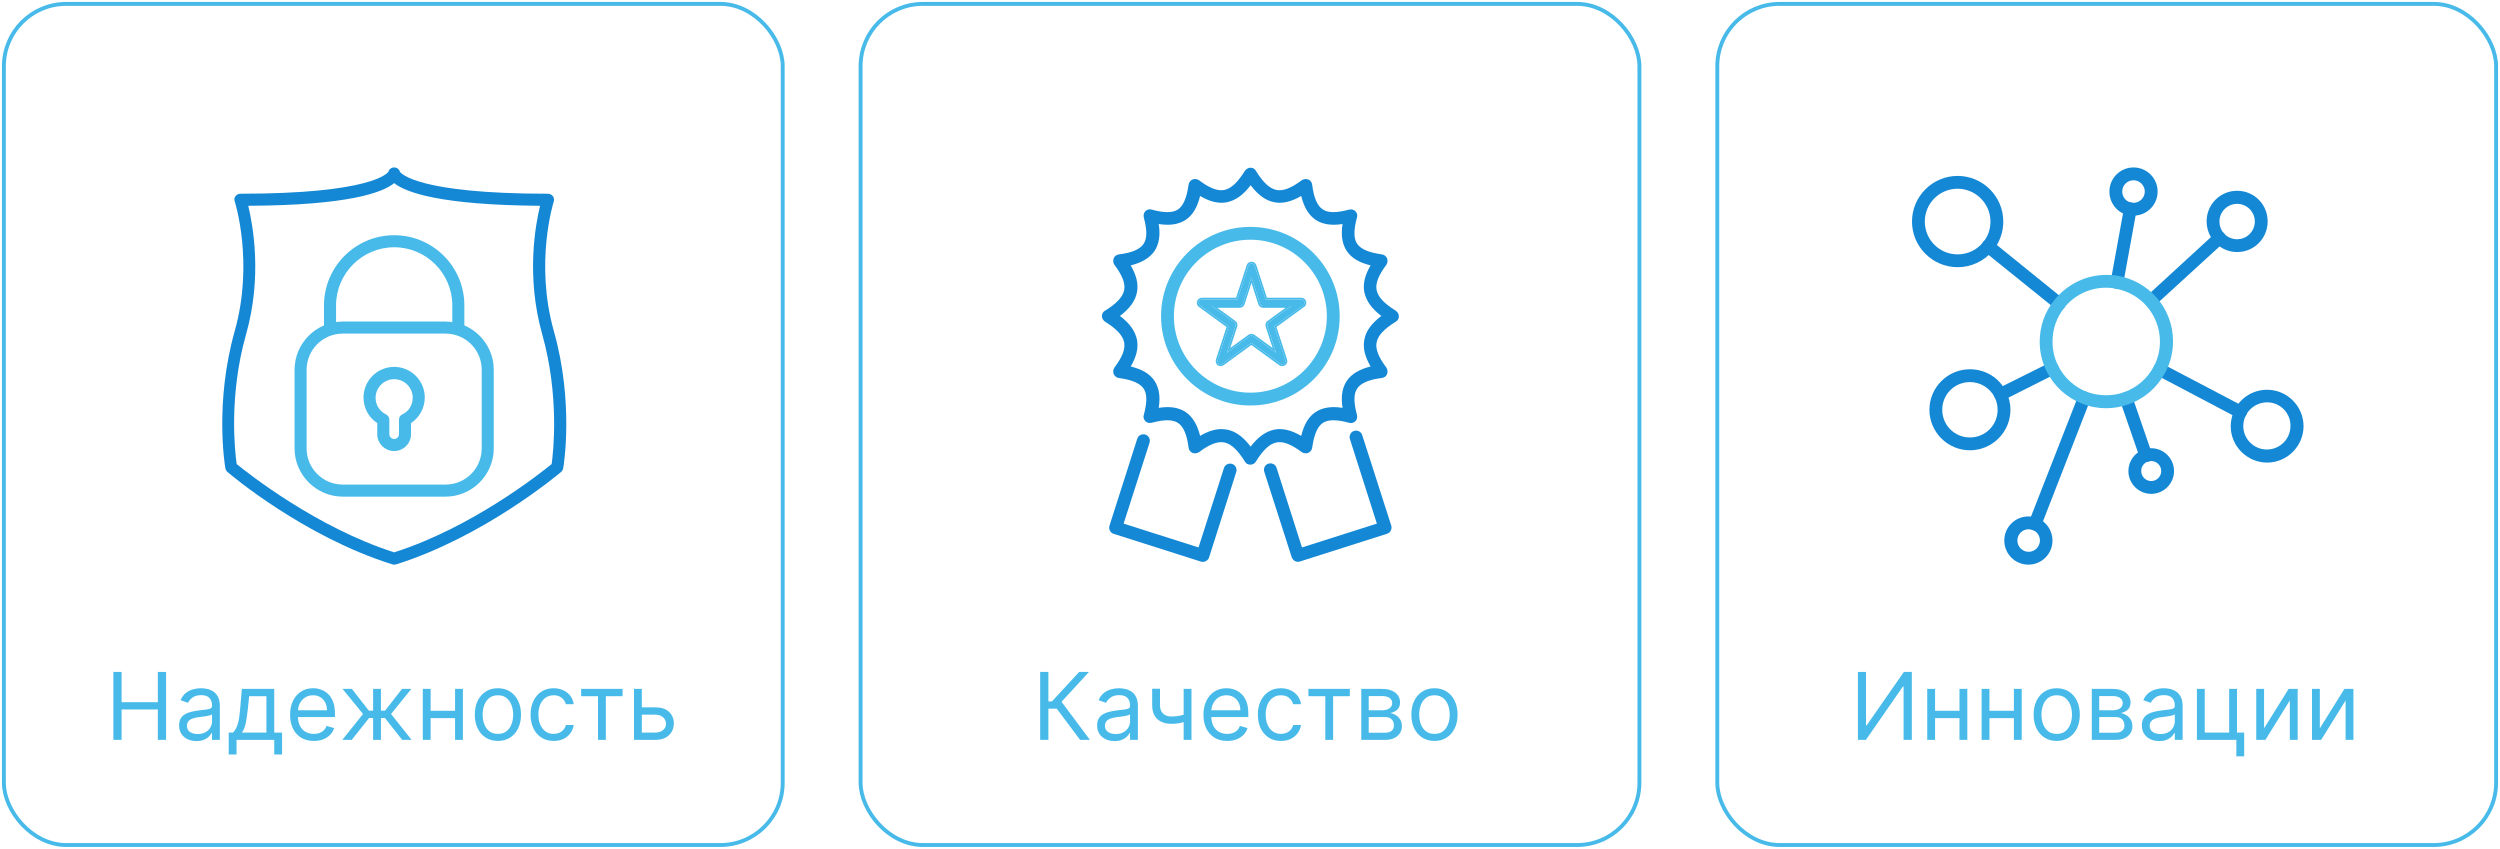<svg width="642" height="218" viewBox="0 0 642 218" fill="none" xmlns="http://www.w3.org/2000/svg">
<rect x="1" y="1" width="200" height="216" rx="16" stroke="#47BAE9"/>
<rect x="221" y="1" width="200" height="216" rx="16" stroke="#47BAE9"/>
<rect x="441" y="1" width="200" height="216" rx="16" stroke="#47BAE9"/>
<path d="M29.114 190V172.545H31.227V180.318H40.534V172.545H42.648V190H40.534V182.193H31.227V190H29.114ZM50.459 190.307C49.629 190.307 48.876 190.151 48.2 189.838C47.524 189.52 46.987 189.062 46.59 188.466C46.192 187.864 45.993 187.136 45.993 186.284C45.993 185.534 46.141 184.926 46.436 184.46C46.731 183.989 47.126 183.619 47.621 183.352C48.115 183.085 48.66 182.886 49.257 182.756C49.859 182.619 50.465 182.511 51.072 182.432C51.868 182.33 52.513 182.253 53.007 182.202C53.507 182.145 53.871 182.051 54.098 181.92C54.331 181.79 54.447 181.562 54.447 181.239V181.17C54.447 180.33 54.217 179.676 53.757 179.21C53.303 178.744 52.612 178.511 51.686 178.511C50.726 178.511 49.973 178.722 49.428 179.142C48.882 179.562 48.499 180.011 48.277 180.489L46.368 179.807C46.709 179.011 47.163 178.392 47.731 177.949C48.305 177.5 48.93 177.187 49.606 177.011C50.288 176.83 50.959 176.739 51.618 176.739C52.038 176.739 52.521 176.79 53.067 176.892C53.618 176.989 54.149 177.19 54.66 177.497C55.178 177.804 55.606 178.267 55.947 178.886C56.288 179.506 56.459 180.335 56.459 181.375V190H54.447V188.227H54.345C54.209 188.511 53.981 188.815 53.663 189.139C53.345 189.463 52.922 189.739 52.394 189.966C51.865 190.193 51.22 190.307 50.459 190.307ZM50.766 188.5C51.561 188.5 52.231 188.344 52.777 188.031C53.328 187.719 53.743 187.315 54.021 186.821C54.305 186.327 54.447 185.807 54.447 185.261V183.42C54.362 183.523 54.175 183.616 53.885 183.702C53.601 183.781 53.271 183.852 52.896 183.915C52.527 183.972 52.166 184.023 51.814 184.068C51.467 184.108 51.186 184.142 50.97 184.17C50.447 184.239 49.959 184.349 49.504 184.503C49.055 184.651 48.692 184.875 48.413 185.176C48.141 185.472 48.004 185.875 48.004 186.386C48.004 187.085 48.263 187.614 48.78 187.972C49.303 188.324 49.965 188.5 50.766 188.5ZM58.732 193.75V188.125H59.823C60.09 187.847 60.32 187.545 60.514 187.222C60.707 186.898 60.874 186.514 61.016 186.071C61.164 185.622 61.289 185.077 61.391 184.435C61.494 183.787 61.584 183.006 61.664 182.091L62.107 176.909H70.425V188.125H72.437V193.75H70.425V190H60.744V193.75H58.732ZM62.107 188.125H68.414V178.784H63.982L63.641 182.091C63.499 183.46 63.323 184.656 63.113 185.679C62.903 186.702 62.568 187.517 62.107 188.125ZM80.595 190.273C79.334 190.273 78.246 189.994 77.331 189.438C76.422 188.875 75.72 188.091 75.226 187.085C74.737 186.074 74.493 184.898 74.493 183.557C74.493 182.216 74.737 181.034 75.226 180.011C75.72 178.983 76.408 178.182 77.288 177.608C78.175 177.028 79.209 176.739 80.391 176.739C81.072 176.739 81.746 176.852 82.41 177.08C83.075 177.307 83.68 177.676 84.226 178.188C84.771 178.693 85.206 179.364 85.53 180.199C85.854 181.034 86.016 182.062 86.016 183.284V184.136H75.925V182.398H83.97C83.97 181.659 83.822 181 83.527 180.42C83.237 179.841 82.822 179.384 82.283 179.048C81.749 178.713 81.118 178.545 80.391 178.545C79.59 178.545 78.896 178.744 78.311 179.142C77.731 179.534 77.285 180.045 76.973 180.676C76.66 181.307 76.504 181.983 76.504 182.705V183.864C76.504 184.852 76.675 185.69 77.016 186.378C77.362 187.06 77.842 187.58 78.456 187.938C79.07 188.29 79.783 188.466 80.595 188.466C81.124 188.466 81.601 188.392 82.027 188.244C82.459 188.091 82.831 187.864 83.144 187.562C83.456 187.256 83.697 186.875 83.868 186.42L85.811 186.966C85.606 187.625 85.263 188.205 84.78 188.705C84.297 189.199 83.7 189.585 82.99 189.864C82.28 190.136 81.481 190.273 80.595 190.273ZM87.906 190L93.224 183.352L87.974 176.909H90.36L94.724 182.5H95.815V176.909H97.826V182.5H98.883L103.246 176.909H105.633L100.417 183.352L105.701 190H103.281L98.849 184.375H97.826V190H95.815V184.375H94.792L90.326 190H87.906ZM117.337 182.534V184.409H110.109V182.534H117.337ZM110.587 176.909V190H108.575V176.909H110.587ZM118.871 176.909V190H116.859V176.909H118.871ZM127.862 190.273C126.68 190.273 125.643 189.991 124.751 189.429C123.865 188.866 123.172 188.08 122.672 187.068C122.178 186.057 121.93 184.875 121.93 183.523C121.93 182.159 122.178 180.969 122.672 179.952C123.172 178.935 123.865 178.145 124.751 177.582C125.643 177.02 126.68 176.739 127.862 176.739C129.044 176.739 130.078 177.02 130.964 177.582C131.857 178.145 132.55 178.935 133.044 179.952C133.544 180.969 133.794 182.159 133.794 183.523C133.794 184.875 133.544 186.057 133.044 187.068C132.55 188.08 131.857 188.866 130.964 189.429C130.078 189.991 129.044 190.273 127.862 190.273ZM127.862 188.466C128.76 188.466 129.499 188.236 130.078 187.776C130.658 187.315 131.087 186.71 131.365 185.96C131.643 185.21 131.783 184.398 131.783 183.523C131.783 182.648 131.643 181.832 131.365 181.077C131.087 180.321 130.658 179.71 130.078 179.244C129.499 178.778 128.76 178.545 127.862 178.545C126.964 178.545 126.226 178.778 125.646 179.244C125.067 179.71 124.638 180.321 124.359 181.077C124.081 181.832 123.942 182.648 123.942 183.523C123.942 184.398 124.081 185.21 124.359 185.96C124.638 186.71 125.067 187.315 125.646 187.776C126.226 188.236 126.964 188.466 127.862 188.466ZM142.183 190.273C140.955 190.273 139.898 189.983 139.012 189.403C138.126 188.824 137.444 188.026 136.967 187.009C136.489 185.991 136.251 184.83 136.251 183.523C136.251 182.193 136.495 181.02 136.984 180.003C137.478 178.98 138.165 178.182 139.046 177.608C139.933 177.028 140.967 176.739 142.148 176.739C143.069 176.739 143.898 176.909 144.637 177.25C145.376 177.591 145.981 178.068 146.452 178.682C146.924 179.295 147.217 180.011 147.33 180.83H145.319C145.165 180.233 144.825 179.705 144.296 179.244C143.773 178.778 143.069 178.545 142.183 178.545C141.398 178.545 140.711 178.75 140.12 179.159C139.535 179.562 139.077 180.134 138.748 180.872C138.424 181.605 138.262 182.466 138.262 183.455C138.262 184.466 138.421 185.347 138.739 186.097C139.063 186.847 139.518 187.429 140.103 187.844C140.694 188.259 141.387 188.466 142.183 188.466C142.705 188.466 143.18 188.375 143.606 188.193C144.032 188.011 144.393 187.75 144.688 187.409C144.984 187.068 145.194 186.659 145.319 186.182H147.33C147.217 186.955 146.935 187.651 146.487 188.27C146.043 188.884 145.455 189.372 144.722 189.736C143.995 190.094 143.148 190.273 142.183 190.273ZM149.239 178.784V176.909H159.876V178.784H155.58V190H153.569V178.784H149.239ZM164.548 181.648H168.298C169.832 181.648 171.006 182.037 171.818 182.815C172.631 183.594 173.037 184.58 173.037 185.773C173.037 186.557 172.855 187.27 172.491 187.912C172.128 188.548 171.594 189.057 170.889 189.438C170.185 189.812 169.321 190 168.298 190H162.81V176.909H164.821V188.125H168.298C169.094 188.125 169.747 187.915 170.259 187.494C170.77 187.074 171.026 186.534 171.026 185.875C171.026 185.182 170.77 184.616 170.259 184.179C169.747 183.741 169.094 183.523 168.298 183.523H164.548V181.648Z" fill="#47BAE9"/>
<path d="M277.375 190L271.375 181.989H269.227V190H267.114V172.545H269.227V180.114H270.148L277.136 172.545H279.659L272.602 180.216L279.898 190H277.375ZM286.209 190.307C285.379 190.307 284.626 190.151 283.95 189.838C283.274 189.52 282.737 189.062 282.339 188.466C281.942 187.864 281.743 187.136 281.743 186.284C281.743 185.534 281.891 184.926 282.186 184.46C282.482 183.989 282.876 183.619 283.371 183.352C283.865 183.085 284.411 182.886 285.007 182.756C285.609 182.619 286.214 182.511 286.822 182.432C287.618 182.33 288.263 182.253 288.757 182.202C289.257 182.145 289.621 182.051 289.848 181.92C290.081 181.79 290.197 181.562 290.197 181.239V181.17C290.197 180.33 289.967 179.676 289.507 179.21C289.053 178.744 288.362 178.511 287.436 178.511C286.476 178.511 285.723 178.722 285.178 179.142C284.632 179.562 284.249 180.011 284.027 180.489L282.118 179.807C282.459 179.011 282.913 178.392 283.482 177.949C284.055 177.5 284.68 177.187 285.357 177.011C286.038 176.83 286.709 176.739 287.368 176.739C287.788 176.739 288.271 176.79 288.817 176.892C289.368 176.989 289.899 177.19 290.411 177.497C290.928 177.804 291.357 178.267 291.697 178.886C292.038 179.506 292.209 180.335 292.209 181.375V190H290.197V188.227H290.095C289.959 188.511 289.732 188.815 289.413 189.139C289.095 189.463 288.672 189.739 288.143 189.966C287.615 190.193 286.97 190.307 286.209 190.307ZM286.516 188.5C287.311 188.5 287.982 188.344 288.527 188.031C289.078 187.719 289.493 187.315 289.771 186.821C290.055 186.327 290.197 185.807 290.197 185.261V183.42C290.112 183.523 289.925 183.616 289.635 183.702C289.351 183.781 289.021 183.852 288.646 183.915C288.277 183.972 287.916 184.023 287.564 184.068C287.217 184.108 286.936 184.142 286.72 184.17C286.197 184.239 285.709 184.349 285.254 184.503C284.805 184.651 284.442 184.875 284.163 185.176C283.891 185.472 283.754 185.875 283.754 186.386C283.754 187.085 284.013 187.614 284.53 187.972C285.053 188.324 285.714 188.5 286.516 188.5ZM305.971 176.909V190H303.96V176.909H305.971ZM305.187 183.148V185.023C304.732 185.193 304.281 185.344 303.832 185.474C303.383 185.599 302.911 185.699 302.417 185.773C301.923 185.841 301.38 185.875 300.789 185.875C299.306 185.875 298.116 185.474 297.218 184.673C296.326 183.872 295.88 182.67 295.88 181.068V176.875H297.891V181.068C297.891 181.739 298.019 182.29 298.275 182.722C298.531 183.153 298.877 183.474 299.315 183.685C299.752 183.895 300.244 184 300.789 184C301.641 184 302.411 183.923 303.099 183.77C303.792 183.611 304.488 183.403 305.187 183.148ZM315.15 190.273C313.888 190.273 312.8 189.994 311.886 189.438C310.977 188.875 310.275 188.091 309.781 187.085C309.292 186.074 309.048 184.898 309.048 183.557C309.048 182.216 309.292 181.034 309.781 180.011C310.275 178.983 310.962 178.182 311.843 177.608C312.729 177.028 313.763 176.739 314.945 176.739C315.627 176.739 316.3 176.852 316.965 177.08C317.63 177.307 318.235 177.676 318.781 178.188C319.326 178.693 319.761 179.364 320.085 180.199C320.408 181.034 320.57 182.062 320.57 183.284V184.136H310.479V182.398H318.525C318.525 181.659 318.377 181 318.082 180.42C317.792 179.841 317.377 179.384 316.837 179.048C316.303 178.713 315.673 178.545 314.945 178.545C314.144 178.545 313.451 178.744 312.866 179.142C312.286 179.534 311.84 180.045 311.528 180.676C311.215 181.307 311.059 181.983 311.059 182.705V183.864C311.059 184.852 311.229 185.69 311.57 186.378C311.917 187.06 312.397 187.58 313.011 187.938C313.624 188.29 314.337 188.466 315.15 188.466C315.678 188.466 316.156 188.392 316.582 188.244C317.013 188.091 317.386 187.864 317.698 187.562C318.011 187.256 318.252 186.875 318.423 186.42L320.366 186.966C320.161 187.625 319.817 188.205 319.335 188.705C318.852 189.199 318.255 189.585 317.545 189.864C316.835 190.136 316.036 190.273 315.15 190.273ZM328.948 190.273C327.721 190.273 326.664 189.983 325.778 189.403C324.891 188.824 324.21 188.026 323.732 187.009C323.255 185.991 323.016 184.83 323.016 183.523C323.016 182.193 323.261 181.02 323.749 180.003C324.244 178.98 324.931 178.182 325.812 177.608C326.698 177.028 327.732 176.739 328.914 176.739C329.835 176.739 330.664 176.909 331.403 177.25C332.141 177.591 332.746 178.068 333.218 178.682C333.69 179.295 333.982 180.011 334.096 180.83H332.085C331.931 180.233 331.59 179.705 331.062 179.244C330.539 178.778 329.835 178.545 328.948 178.545C328.164 178.545 327.477 178.75 326.886 179.159C326.3 179.562 325.843 180.134 325.513 180.872C325.19 181.605 325.028 182.466 325.028 183.455C325.028 184.466 325.187 185.347 325.505 186.097C325.829 186.847 326.283 187.429 326.869 187.844C327.46 188.259 328.153 188.466 328.948 188.466C329.471 188.466 329.945 188.375 330.371 188.193C330.798 188.011 331.158 187.75 331.454 187.409C331.749 187.068 331.96 186.659 332.085 186.182H334.096C333.982 186.955 333.701 187.651 333.252 188.27C332.809 188.884 332.221 189.372 331.488 189.736C330.761 190.094 329.914 190.273 328.948 190.273ZM336.005 178.784V176.909H346.641V178.784H342.346V190H340.335V178.784H336.005ZM349.575 190V176.909H354.928C356.337 176.909 357.456 177.227 358.286 177.864C359.115 178.5 359.53 179.341 359.53 180.386C359.53 181.182 359.294 181.798 358.822 182.236C358.351 182.668 357.746 182.96 357.007 183.114C357.49 183.182 357.959 183.352 358.413 183.625C358.874 183.898 359.254 184.273 359.555 184.75C359.857 185.222 360.007 185.801 360.007 186.489C360.007 187.159 359.837 187.759 359.496 188.287C359.155 188.815 358.666 189.233 358.03 189.54C357.393 189.847 356.632 190 355.746 190H349.575ZM351.484 188.159H355.746C356.439 188.159 356.982 187.994 357.374 187.665C357.766 187.335 357.962 186.886 357.962 186.318C357.962 185.642 357.766 185.111 357.374 184.724C356.982 184.332 356.439 184.136 355.746 184.136H351.484V188.159ZM351.484 182.398H354.928C355.467 182.398 355.93 182.324 356.317 182.176C356.703 182.023 356.999 181.807 357.203 181.528C357.413 181.244 357.518 180.909 357.518 180.523C357.518 179.972 357.288 179.54 356.828 179.227C356.368 178.909 355.734 178.75 354.928 178.75H351.484V182.398ZM368.37 190.273C367.188 190.273 366.151 189.991 365.259 189.429C364.373 188.866 363.68 188.08 363.18 187.068C362.685 186.057 362.438 184.875 362.438 183.523C362.438 182.159 362.685 180.969 363.18 179.952C363.68 178.935 364.373 178.145 365.259 177.582C366.151 177.02 367.188 176.739 368.37 176.739C369.552 176.739 370.586 177.02 371.472 177.582C372.364 178.145 373.058 178.935 373.552 179.952C374.052 180.969 374.302 182.159 374.302 183.523C374.302 184.875 374.052 186.057 373.552 187.068C373.058 188.08 372.364 188.866 371.472 189.429C370.586 189.991 369.552 190.273 368.37 190.273ZM368.37 188.466C369.268 188.466 370.006 188.236 370.586 187.776C371.165 187.315 371.594 186.71 371.873 185.96C372.151 185.21 372.29 184.398 372.29 183.523C372.29 182.648 372.151 181.832 371.873 181.077C371.594 180.321 371.165 179.71 370.586 179.244C370.006 178.778 369.268 178.545 368.37 178.545C367.472 178.545 366.734 178.778 366.154 179.244C365.575 179.71 365.146 180.321 364.867 181.077C364.589 181.832 364.45 182.648 364.45 183.523C364.45 184.398 364.589 185.21 364.867 185.96C365.146 186.71 365.575 187.315 366.154 187.776C366.734 188.236 367.472 188.466 368.37 188.466Z" fill="#47BAE9"/>
<path d="M477.114 172.545H479.193V186.284H479.364L488.909 172.545H490.955V190H488.841V176.295H488.67L479.159 190H477.114V172.545ZM503.673 182.534V184.409H496.445V182.534H503.673ZM496.923 176.909V190H494.911V176.909H496.923ZM505.207 176.909V190H503.195V176.909H505.207ZM517.641 182.534V184.409H510.414V182.534H517.641ZM510.891 176.909V190H508.88V176.909H510.891ZM519.175 176.909V190H517.164V176.909H519.175ZM528.167 190.273C526.985 190.273 525.948 189.991 525.056 189.429C524.17 188.866 523.477 188.08 522.977 187.068C522.482 186.057 522.235 184.875 522.235 183.523C522.235 182.159 522.482 180.969 522.977 179.952C523.477 178.935 524.17 178.145 525.056 177.582C525.948 177.02 526.985 176.739 528.167 176.739C529.349 176.739 530.383 177.02 531.269 177.582C532.161 178.145 532.854 178.935 533.349 179.952C533.849 180.969 534.099 182.159 534.099 183.523C534.099 184.875 533.849 186.057 533.349 187.068C532.854 188.08 532.161 188.866 531.269 189.429C530.383 189.991 529.349 190.273 528.167 190.273ZM528.167 188.466C529.065 188.466 529.803 188.236 530.383 187.776C530.962 187.315 531.391 186.71 531.67 185.96C531.948 185.21 532.087 184.398 532.087 183.523C532.087 182.648 531.948 181.832 531.67 181.077C531.391 180.321 530.962 179.71 530.383 179.244C529.803 178.778 529.065 178.545 528.167 178.545C527.269 178.545 526.531 178.778 525.951 179.244C525.371 179.71 524.942 180.321 524.664 181.077C524.386 181.832 524.246 182.648 524.246 183.523C524.246 184.398 524.386 185.21 524.664 185.96C524.942 186.71 525.371 187.315 525.951 187.776C526.531 188.236 527.269 188.466 528.167 188.466ZM537.169 190V176.909H542.521C543.93 176.909 545.05 177.227 545.879 177.864C546.709 178.5 547.124 179.341 547.124 180.386C547.124 181.182 546.888 181.798 546.416 182.236C545.945 182.668 545.339 182.96 544.601 183.114C545.084 183.182 545.553 183.352 546.007 183.625C546.467 183.898 546.848 184.273 547.149 184.75C547.45 185.222 547.601 185.801 547.601 186.489C547.601 187.159 547.43 187.759 547.089 188.287C546.749 188.815 546.26 189.233 545.624 189.54C544.987 189.847 544.226 190 543.339 190H537.169ZM539.078 188.159H543.339C544.033 188.159 544.575 187.994 544.967 187.665C545.359 187.335 545.555 186.886 545.555 186.318C545.555 185.642 545.359 185.111 544.967 184.724C544.575 184.332 544.033 184.136 543.339 184.136H539.078V188.159ZM539.078 182.398H542.521C543.061 182.398 543.524 182.324 543.911 182.176C544.297 182.023 544.592 181.807 544.797 181.528C545.007 181.244 545.112 180.909 545.112 180.523C545.112 179.972 544.882 179.54 544.422 179.227C543.962 178.909 543.328 178.75 542.521 178.75H539.078V182.398ZM554.498 190.307C553.668 190.307 552.915 190.151 552.239 189.838C551.563 189.52 551.026 189.062 550.629 188.466C550.231 187.864 550.032 187.136 550.032 186.284C550.032 185.534 550.18 184.926 550.475 184.46C550.771 183.989 551.165 183.619 551.66 183.352C552.154 183.085 552.7 182.886 553.296 182.756C553.898 182.619 554.504 182.511 555.112 182.432C555.907 182.33 556.552 182.253 557.046 182.202C557.546 182.145 557.91 182.051 558.137 181.92C558.37 181.79 558.487 181.562 558.487 181.239V181.17C558.487 180.33 558.256 179.676 557.796 179.21C557.342 178.744 556.651 178.511 555.725 178.511C554.765 178.511 554.012 178.722 553.467 179.142C552.921 179.562 552.538 180.011 552.316 180.489L550.407 179.807C550.748 179.011 551.202 178.392 551.771 177.949C552.344 177.5 552.969 177.187 553.646 177.011C554.327 176.83 554.998 176.739 555.657 176.739C556.077 176.739 556.56 176.79 557.106 176.892C557.657 176.989 558.188 177.19 558.7 177.497C559.217 177.804 559.646 178.267 559.987 178.886C560.327 179.506 560.498 180.335 560.498 181.375V190H558.487V188.227H558.384C558.248 188.511 558.021 188.815 557.702 189.139C557.384 189.463 556.961 189.739 556.433 189.966C555.904 190.193 555.259 190.307 554.498 190.307ZM554.805 188.5C555.6 188.5 556.271 188.344 556.816 188.031C557.367 187.719 557.782 187.315 558.06 186.821C558.344 186.327 558.487 185.807 558.487 185.261V183.42C558.401 183.523 558.214 183.616 557.924 183.702C557.64 183.781 557.31 183.852 556.935 183.915C556.566 183.972 556.205 184.023 555.853 184.068C555.506 184.108 555.225 184.142 555.009 184.17C554.487 184.239 553.998 184.349 553.543 184.503C553.094 184.651 552.731 184.875 552.452 185.176C552.18 185.472 552.043 185.875 552.043 186.386C552.043 187.085 552.302 187.614 552.819 187.972C553.342 188.324 554.004 188.5 554.805 188.5ZM574.464 176.909V188.125H576.305V194.227H574.294V190H564.169V176.909H566.18V188.125H572.453V176.909H574.464ZM581.415 187.034L587.722 176.909H590.04V190H588.028V179.875L581.756 190H579.403V176.909H581.415V187.034ZM595.735 187.034L602.042 176.909H604.36V190H602.349V179.875L596.076 190H593.724V176.909H595.735V187.034Z" fill="#47BAE9"/>
<g clip-path="url(#clip0_97_210)">
<path d="M114.411 127.536H88.029C81.216 127.536 75.643 121.962 75.643 115.15V94.96C75.643 88.148 81.216 82.574 88.029 82.574H114.411C121.224 82.574 126.797 88.148 126.797 94.96V115.15C126.797 121.962 121.224 127.536 114.411 127.536ZM88.029 85.671C82.888 85.671 78.739 89.82 78.739 94.96V115.15C78.739 120.29 82.888 124.439 88.029 124.439H114.411C119.552 124.439 123.701 120.29 123.701 115.15V94.96C123.701 89.82 119.552 85.671 114.411 85.671H88.029Z" fill="#47BAE9"/>
<path d="M117.699 85.671C116.832 85.671 116.15 84.989 116.15 84.122V78.425C116.15 70.188 109.462 63.499 101.225 63.499C92.988 63.499 86.3 70.25 86.3 78.425V84.122C86.3 84.989 85.618 85.671 84.751 85.671C83.884 85.671 83.203 84.989 83.203 84.122V78.425C83.203 68.516 91.254 60.403 101.225 60.403C111.134 60.403 119.247 68.454 119.247 78.425V84.122C119.247 84.989 118.504 85.671 117.699 85.671Z" fill="#47BAE9"/>
<path d="M101.217 115.831C98.863 115.831 96.882 113.911 96.882 111.495V108.647C94.652 107.222 93.352 104.745 93.352 102.082C93.352 97.747 96.882 94.217 101.217 94.217C105.552 94.217 109.082 97.747 109.082 102.082C109.082 104.745 107.72 107.222 105.552 108.647V111.495C105.552 113.911 103.57 115.831 101.217 115.831ZM101.217 97.375C98.616 97.375 96.448 99.543 96.448 102.144C96.448 104.002 97.501 105.612 99.111 106.417C99.668 106.665 99.978 107.222 99.978 107.78V111.495C99.978 112.177 100.536 112.734 101.217 112.734C101.898 112.734 102.455 112.177 102.455 111.495V107.78C102.455 107.16 102.765 106.665 103.322 106.417C104.995 105.612 105.985 104.002 105.985 102.144C105.985 99.481 103.818 97.375 101.217 97.375Z" fill="#47BAE9"/>
<path d="M101.22 145C101.035 145 100.911 145 100.787 144.938C78.12 137.878 59.107 121.838 58.364 121.157C58.117 120.909 57.931 120.599 57.869 120.228C57.745 119.546 55.082 103.383 60.284 84.989C65.239 67.401 60.346 51.918 60.284 51.732C60.098 51.299 60.16 50.803 60.47 50.37C60.78 49.998 61.213 49.751 61.709 49.751C95.337 49.751 99.486 44.486 99.734 44.115C99.92 43.434 100.539 43 101.22 43C101.902 43 102.521 43.434 102.707 44.115C102.954 44.486 107.104 49.751 140.732 49.751C141.228 49.751 141.661 49.998 141.971 50.37C142.28 50.741 142.342 51.299 142.219 51.732C142.157 51.856 137.264 67.401 142.219 84.989C147.421 103.383 144.758 119.546 144.634 120.228C144.572 120.599 144.386 120.909 144.138 121.157C143.333 121.838 124.321 137.816 101.716 144.938C101.53 144.938 101.344 145 101.22 145ZM60.78 119.175C63.752 121.59 81.279 135.463 101.22 141.842C121.224 135.463 138.688 121.59 141.661 119.175C142.095 116.202 143.705 101.71 139.246 85.856C135.035 70.931 137.512 57.739 138.688 52.847C113.111 52.661 104.255 49.441 101.22 47.026C98.186 49.503 89.33 52.723 63.752 52.847C64.929 57.739 67.406 70.931 63.195 85.856C58.674 101.71 60.346 116.202 60.78 119.175Z" fill="#1488D5"/>
</g>
<g clip-path="url(#clip1_97_210)">
<path d="M321.099 119.331C320.494 119.331 319.956 119.062 319.687 118.524C317.804 115.498 316.122 113.951 314.374 113.615C312.693 113.279 310.608 114.086 307.918 116.103C307.447 116.439 306.842 116.507 306.236 116.305C305.698 116.103 305.295 115.565 305.227 114.96C304.824 111.597 303.882 109.512 302.537 108.638C301.192 107.697 298.973 107.697 295.745 108.571C295.14 108.705 294.534 108.571 294.131 108.167C293.727 107.764 293.525 107.091 293.727 106.553C294.602 103.325 294.602 101.106 293.66 99.761C292.718 98.416 290.701 97.541 287.338 97.071C286.733 97.003 286.262 96.6 285.993 96.062C285.791 95.524 285.859 94.851 286.195 94.38C288.213 91.69 289.02 89.606 288.683 87.924C288.347 86.176 286.8 84.494 283.774 82.611C283.303 82.275 282.967 81.737 282.967 81.199C282.967 80.594 283.236 80.056 283.774 79.787C286.8 77.904 288.347 76.222 288.683 74.474C289.02 72.792 288.213 70.707 286.195 68.017C285.859 67.547 285.791 66.941 285.993 66.336C286.195 65.798 286.733 65.394 287.338 65.327C290.701 64.924 292.786 63.982 293.66 62.637C294.602 61.292 294.602 59.073 293.727 55.845C293.593 55.239 293.727 54.634 294.131 54.231C294.534 53.827 295.207 53.625 295.745 53.827C298.973 54.701 301.192 54.701 302.537 53.76C303.882 52.818 304.757 50.801 305.227 47.438C305.295 46.833 305.698 46.362 306.236 46.093C306.774 45.891 307.447 45.959 307.918 46.295C310.608 48.312 312.693 49.119 314.374 48.783C316.122 48.447 317.804 46.9 319.687 43.874C320.023 43.403 320.561 43.067 321.099 43.067C321.704 43.067 322.242 43.336 322.511 43.874C324.394 46.9 326.076 48.447 327.824 48.783C329.506 49.119 331.591 48.312 334.281 46.295C334.751 45.959 335.357 45.891 335.962 46.093C336.5 46.295 336.904 46.833 336.971 47.438C337.374 50.801 338.316 52.886 339.661 53.76C341.006 54.701 343.225 54.701 346.453 53.827C347.059 53.693 347.664 53.827 348.067 54.231C348.471 54.634 348.673 55.307 348.471 55.845C347.597 59.073 347.597 61.292 348.538 62.637C349.48 63.982 351.497 64.856 354.86 65.327C355.465 65.394 355.936 65.798 356.205 66.336C356.407 66.874 356.34 67.547 356.003 68.017C353.986 70.707 353.179 72.792 353.515 74.474C353.851 76.222 355.398 77.904 358.424 79.787C358.895 80.123 359.231 80.661 359.231 81.199C359.231 81.804 358.962 82.342 358.424 82.611C355.398 84.494 353.851 86.176 353.515 87.924C353.179 89.606 353.986 91.69 356.003 94.38C356.34 94.851 356.407 95.457 356.205 96.062C356.003 96.6 355.465 97.003 354.86 97.071C351.497 97.474 349.413 98.416 348.538 99.761C347.597 101.106 347.597 103.325 348.471 106.553C348.605 107.158 348.471 107.764 348.067 108.167C347.664 108.571 346.991 108.773 346.453 108.571C343.225 107.697 341.006 107.697 339.661 108.638C338.316 109.58 337.442 111.597 336.971 114.96C336.904 115.565 336.5 116.036 335.962 116.305C335.424 116.507 334.751 116.439 334.281 116.103C331.591 114.086 329.506 113.279 327.824 113.615C326.076 113.951 324.394 115.498 322.511 118.524C322.242 118.995 321.704 119.331 321.099 119.331ZM313.634 110.185C314.105 110.185 314.576 110.252 315.046 110.319C317.266 110.723 319.216 112.135 321.166 114.691C323.117 112.135 325.067 110.79 327.286 110.319C329.371 109.916 331.591 110.454 334.146 111.933C334.886 108.974 336.029 107.024 337.845 105.813C339.594 104.67 341.813 104.267 344.772 104.737C344.301 101.778 344.705 99.559 345.848 97.81C347.059 96.062 349.009 94.851 351.968 94.112C350.489 91.556 349.951 89.337 350.354 87.252C350.758 85.032 352.17 83.082 354.725 81.132C352.17 79.181 350.825 77.231 350.354 75.012C349.951 72.927 350.489 70.64 351.968 68.152C349.009 67.412 347.059 66.269 345.848 64.453C344.705 62.705 344.301 60.485 344.772 57.526C341.88 57.997 339.594 57.593 337.845 56.45C336.096 55.239 334.886 53.289 334.146 50.33C331.591 51.809 329.371 52.347 327.286 51.944C325.067 51.541 323.117 50.128 321.166 47.573C319.216 50.128 317.266 51.473 315.046 51.944C312.962 52.347 310.675 51.809 308.187 50.33C307.447 53.289 306.304 55.239 304.488 56.45C302.739 57.593 300.52 57.997 297.561 57.526C298.031 60.485 297.628 62.705 296.485 64.453C295.274 66.202 293.324 67.412 290.365 68.152C291.844 70.707 292.382 72.927 291.979 75.012C291.575 77.231 290.163 79.181 287.607 81.132C290.163 83.082 291.508 85.032 291.979 87.252C292.382 89.337 291.844 91.623 290.365 94.112C293.324 94.851 295.274 95.995 296.485 97.81C297.628 99.559 298.031 101.778 297.561 104.737C300.52 104.267 302.739 104.67 304.488 105.813C306.236 107.024 307.447 108.974 308.187 111.933C310.137 110.79 311.953 110.185 313.634 110.185Z" fill="#1488D5"/>
<path d="M321.095 104.132C308.452 104.132 298.162 93.843 298.162 81.199C298.162 68.556 308.452 58.266 321.095 58.266C333.739 58.266 344.028 68.556 344.028 81.199C344.096 93.843 333.806 104.132 321.095 104.132ZM321.095 61.561C310.268 61.561 301.457 70.371 301.457 81.199C301.457 92.027 310.268 100.837 321.095 100.837C331.923 100.837 340.733 92.027 340.733 81.199C340.733 70.371 331.923 61.561 321.095 61.561Z" fill="#47BAE9"/>
<path d="M308.925 144.283C308.723 144.283 308.588 144.283 308.387 144.216L285.991 137.087C285.117 136.818 284.646 135.876 284.915 135.002L292.044 112.674C292.313 111.8 293.255 111.329 294.129 111.598C295.003 111.867 295.474 112.809 295.205 113.683L288.547 134.464L307.781 140.584L314.305 120.206C314.574 119.332 315.515 118.861 316.39 119.13C317.264 119.399 317.735 120.341 317.466 121.215L310.471 143.207C310.27 143.812 309.597 144.283 308.925 144.283Z" fill="#1488D5"/>
<path d="M333.339 144.283C332.599 144.283 331.994 143.812 331.725 143.139L324.663 121.148C324.394 120.274 324.865 119.332 325.739 119.063C326.614 118.794 327.555 119.265 327.824 120.139L334.348 140.584L353.582 134.464L346.655 112.741C346.386 111.867 346.857 110.925 347.731 110.656C348.605 110.387 349.547 110.858 349.816 111.732L357.281 135.002C357.416 135.405 357.348 135.876 357.147 136.28C356.945 136.683 356.608 136.952 356.138 137.087L333.743 144.215C333.675 144.215 333.541 144.283 333.339 144.283Z" fill="#1488D5"/>
<path d="M329.256 93.585C329.088 93.585 328.92 93.518 328.752 93.417L321.354 88.037L313.956 93.417C313.653 93.619 313.25 93.619 312.981 93.417C312.678 93.215 312.577 92.812 312.678 92.475L315.503 83.8L308.105 78.42C307.836 78.218 307.701 77.848 307.836 77.478C307.937 77.142 308.273 76.906 308.643 76.906H317.756L320.58 68.231C320.681 67.895 321.018 67.659 321.387 67.659C321.757 67.659 322.06 67.895 322.194 68.231L325.019 76.906H334.165C334.535 76.906 334.838 77.142 334.972 77.478C335.073 77.814 334.972 78.218 334.67 78.42L327.272 83.8L330.097 92.475C330.198 92.812 330.097 93.215 329.794 93.417C329.626 93.518 329.424 93.585 329.256 93.585ZM321.387 86.187C321.556 86.187 321.724 86.255 321.892 86.355L327.676 90.559L325.456 83.733C325.355 83.396 325.456 82.993 325.759 82.791L331.543 78.588H324.38C324.01 78.588 323.708 78.352 323.573 78.016L321.387 71.19L319.168 78.016C319.067 78.352 318.731 78.588 318.361 78.588H311.199L316.982 82.791C317.285 82.993 317.386 83.396 317.285 83.733L315.066 90.559L320.849 86.355C321.018 86.221 321.219 86.187 321.387 86.187Z" fill="#47BAE9"/>
<path fill-rule="evenodd" clip-rule="evenodd" d="M328.503 93.791L321.353 88.591L314.212 93.785L314.204 93.79C313.764 94.084 313.157 94.103 312.721 93.783C312.231 93.449 312.104 92.829 312.248 92.347L312.251 92.337L314.975 83.971L307.835 78.778C307.417 78.465 307.212 77.895 307.41 77.337C307.577 76.801 308.098 76.458 308.642 76.458H317.43L320.152 68.097C320.317 67.556 320.84 67.211 321.387 67.211C321.964 67.211 322.417 67.581 322.61 68.064L322.615 68.078L325.344 76.458H334.165C334.742 76.458 335.195 76.828 335.388 77.312L335.395 77.33L335.401 77.349C335.546 77.832 335.418 78.453 334.926 78.787L327.798 83.971L330.525 92.347C330.671 92.832 330.541 93.457 330.042 93.79L330.033 93.796L330.024 93.802C329.808 93.931 329.527 94.034 329.255 94.034C328.97 94.034 328.718 93.921 328.52 93.802L328.503 93.791ZM327.271 83.8L334.669 78.42C334.972 78.218 335.073 77.814 334.972 77.478C334.837 77.142 334.535 76.906 334.165 76.906H325.018L322.194 68.231C322.059 67.895 321.757 67.659 321.387 67.659C321.017 67.659 320.681 67.895 320.58 68.231L317.755 76.906H308.642C308.272 76.906 307.936 77.142 307.835 77.478C307.701 77.848 307.835 78.218 308.104 78.42L315.502 83.8L312.677 92.476C312.577 92.812 312.677 93.215 312.98 93.417C313.249 93.619 313.653 93.619 313.955 93.417L321.353 88.037L328.751 93.417C328.919 93.518 329.087 93.585 329.255 93.585C329.423 93.585 329.625 93.518 329.793 93.417C330.096 93.215 330.197 92.812 330.096 92.476L327.271 83.8ZM322.139 85.981L326.822 89.385L325.026 83.862C324.881 83.379 325.009 82.758 325.501 82.424L330.162 79.036H324.379C323.803 79.036 323.349 78.666 323.156 78.183L323.15 78.168L321.383 72.65L319.595 78.15C319.43 78.691 318.907 79.036 318.36 79.036H312.577L317.239 82.424C317.731 82.758 317.858 83.379 317.714 83.862L317.711 83.871L315.918 89.385L320.578 85.998C320.855 85.781 321.169 85.739 321.387 85.739C321.672 85.739 321.924 85.852 322.122 85.971L322.139 85.981ZM320.849 86.356L315.065 90.559L317.284 83.733C317.385 83.396 317.284 82.993 316.982 82.791L311.198 78.588H318.36C318.73 78.588 319.066 78.353 319.167 78.016L321.387 71.19L323.572 78.016C323.707 78.353 324.01 78.588 324.379 78.588H331.542L325.758 82.791C325.455 82.993 325.355 83.396 325.455 83.733L327.675 90.559L321.891 86.356C321.723 86.255 321.555 86.187 321.387 86.187C321.219 86.187 321.017 86.221 320.849 86.356Z" fill="#47BAE9"/>
</g>
<g clip-path="url(#clip2_97_210)">
<path d="M502.723 68.616C496.27 68.616 491.002 63.348 491.002 56.894C491.002 50.441 496.27 45.173 502.723 45.173C509.176 45.173 514.444 50.441 514.444 56.894C514.444 59.594 513.522 62.162 511.876 64.269C509.571 67.035 506.279 68.616 502.723 68.616ZM502.723 48.466C498.048 48.466 494.294 52.219 494.294 56.894C494.294 61.57 498.048 65.323 502.723 65.323C505.291 65.323 507.662 64.204 509.308 62.162C510.559 60.648 511.152 58.804 511.152 56.894C511.152 52.285 507.332 48.466 502.723 48.466Z" fill="#1488D5"/>
<path d="M528.857 79.679C528.462 79.679 528.133 79.547 527.804 79.284L509.498 64.534C508.773 63.941 508.707 62.887 509.234 62.163C509.827 61.439 510.815 61.373 511.539 61.9L529.845 76.716C530.569 77.308 530.635 78.296 530.108 79.02C529.779 79.415 529.318 79.679 528.857 79.679Z" fill="#1488D5"/>
<path d="M574.496 64.73C572.323 64.73 570.216 63.808 568.701 62.162C567.384 60.714 566.66 58.804 566.66 56.828C566.66 52.482 570.15 48.992 574.496 48.992C578.842 48.992 582.332 52.482 582.332 56.828C582.332 61.24 578.842 64.73 574.496 64.73ZM574.496 52.351C571.994 52.351 569.953 54.392 569.953 56.894C569.953 58.014 570.348 59.133 571.138 59.989C571.994 60.911 573.245 61.438 574.496 61.438C576.998 61.438 579.04 59.397 579.04 56.894C579.04 54.392 576.998 52.351 574.496 52.351Z" fill="#1488D5"/>
<path d="M552.302 78.888C551.841 78.888 551.446 78.691 551.117 78.362C550.524 77.703 550.524 76.649 551.248 76.057L568.896 59.858C569.554 59.265 570.608 59.265 571.201 59.99C571.793 60.648 571.793 61.702 571.069 62.294L553.356 78.493C553.092 78.757 552.697 78.888 552.302 78.888Z" fill="#1488D5"/>
<path d="M582.198 118.792C577.062 118.792 572.848 114.578 572.848 109.441C572.848 107.927 573.243 106.412 573.901 105.095C575.547 102 578.708 100.091 582.198 100.091C587.334 100.091 591.549 104.305 591.549 109.441C591.549 114.578 587.334 118.792 582.198 118.792ZM582.198 103.317C579.959 103.317 577.852 104.569 576.799 106.544C576.338 107.4 576.074 108.388 576.074 109.376C576.074 112.734 578.774 115.434 582.132 115.434C585.491 115.434 588.19 112.734 588.19 109.376C588.256 106.083 585.557 103.317 582.198 103.317Z" fill="#1488D5"/>
<path d="M575.353 107.466C575.09 107.466 574.826 107.401 574.563 107.269L553.82 96.338C553.03 95.943 552.701 94.889 553.162 94.099C553.557 93.309 554.545 93.046 555.335 93.441L576.143 104.371C576.933 104.767 577.263 105.82 576.802 106.61C576.538 107.137 575.946 107.466 575.353 107.466Z" fill="#1488D5"/>
<path d="M520.891 145.001C517.467 145.001 514.701 142.235 514.701 138.811C514.701 135.387 517.467 132.621 520.891 132.621C521.747 132.621 522.405 132.753 523.13 133.016C525.5 133.938 527.081 136.243 527.081 138.811C527.081 142.235 524.315 145.001 520.891 145.001ZM520.957 135.914C520.891 135.914 520.891 135.914 520.957 135.914C519.311 135.914 518.059 137.231 518.059 138.811C518.059 140.392 519.376 141.708 520.957 141.708C522.537 141.708 523.854 140.392 523.854 138.811C523.854 137.626 523.13 136.506 522.01 136.111C521.615 135.98 521.286 135.914 520.957 135.914Z" fill="#1488D5"/>
<path d="M522.544 136.242C522.347 136.242 522.149 136.176 521.951 136.111C521.095 135.781 520.7 134.794 521.03 134.003L533.738 101.54C534.068 100.684 534.99 100.289 535.846 100.618C536.702 100.947 537.097 101.869 536.768 102.725L524.125 135.189C523.861 135.847 523.203 136.242 522.544 136.242Z" fill="#1488D5"/>
<path d="M505.879 115.632C500.15 115.632 495.475 110.957 495.475 105.228C495.475 99.499 500.15 94.824 505.879 94.824C509.83 94.824 513.386 96.997 515.163 100.553C515.888 102.002 516.283 103.582 516.283 105.228C516.283 110.957 511.608 115.632 505.879 115.632ZM505.879 98.117C501.928 98.117 498.767 101.277 498.767 105.228C498.767 109.179 501.928 112.34 505.879 112.34C509.83 112.34 512.99 109.179 512.99 105.228C512.99 104.109 512.727 103.055 512.266 102.068C511.015 99.631 508.579 98.117 505.879 98.117Z" fill="#1488D5"/>
<path d="M513.712 102.989C513.119 102.989 512.527 102.66 512.263 102.067C511.802 101.211 512.132 100.224 512.922 99.829L526.158 93.244C526.421 93.046 526.75 92.98 527.014 92.98C527.935 92.98 528.66 93.705 528.66 94.626C528.66 95.219 528.331 95.812 527.738 96.075L514.436 102.792C514.173 102.923 513.91 102.989 513.712 102.989Z" fill="#1488D5"/>
<path d="M547.887 55.38C547.492 55.38 547.163 55.314 546.768 55.314C543.804 54.787 541.697 52.219 541.697 49.19C541.697 45.766 544.463 43 547.887 43C551.311 43 554.077 45.766 554.077 49.19C554.077 52.614 551.311 55.38 547.887 55.38ZM547.887 46.293C546.241 46.293 544.99 47.61 544.99 49.19C544.99 50.573 545.977 51.824 547.36 52.022C547.558 52.022 547.69 52.087 547.887 52.087C549.467 52.087 550.784 50.77 550.784 49.19C550.784 47.61 549.467 46.293 547.887 46.293Z" fill="#1488D5"/>
<path d="M543.613 74.147C543.547 74.147 543.415 74.147 543.349 74.147C542.427 73.949 541.835 73.093 542.032 72.171L545.456 53.339C545.588 52.417 546.444 51.89 547.366 52.022C548.288 52.153 548.88 53.009 548.683 53.931L545.259 72.764C545.127 73.554 544.403 74.147 543.613 74.147Z" fill="#1488D5"/>
<path d="M552.433 126.826C549.206 126.826 546.572 124.192 546.572 120.965C546.572 118.463 548.153 116.224 550.523 115.434C551.116 115.236 551.774 115.104 552.433 115.104C555.659 115.104 558.293 117.738 558.293 120.965C558.293 124.192 555.659 126.826 552.433 126.826ZM552.433 118.397C552.169 118.397 551.84 118.463 551.577 118.529C550.523 118.858 549.865 119.846 549.865 120.965C549.865 122.414 551.05 123.533 552.433 123.533C553.881 123.533 555.001 122.348 555.001 120.965C555.001 119.582 553.881 118.397 552.433 118.397Z" fill="#1488D5"/>
<path d="M551.051 118.595C550.392 118.595 549.734 118.2 549.47 117.476L544.466 102.989C544.334 102.791 544.334 102.528 544.334 102.33C544.334 101.408 545.058 100.684 545.98 100.684C546.705 100.684 547.297 101.145 547.561 101.804L552.631 116.488C552.96 117.344 552.499 118.266 551.643 118.595C551.38 118.595 551.182 118.595 551.051 118.595Z" fill="#1488D5"/>
<path d="M540.85 104.832C538.677 104.832 536.635 104.437 534.66 103.647C530.709 102.132 527.482 99.169 525.573 95.35C524.388 92.98 523.795 90.411 523.795 87.712C523.795 83.826 525.112 80.007 527.614 76.978C530.907 72.961 535.714 70.591 540.916 70.591C541.969 70.591 542.957 70.657 544.011 70.854C547.632 71.513 551.056 73.422 553.559 76.122C556.456 79.283 558.036 83.365 558.036 87.646C558.036 90.411 557.378 93.177 556.061 95.613C554.02 99.499 550.595 102.462 546.513 103.845C544.669 104.503 542.825 104.832 540.85 104.832ZM540.85 73.883C536.635 73.883 532.75 75.727 530.116 79.019C528.141 81.522 527.087 84.485 527.087 87.712C527.087 89.885 527.548 91.992 528.536 93.901C530.051 96.996 532.685 99.367 535.845 100.618C538.874 101.737 542.364 101.803 545.393 100.75C548.686 99.564 551.451 97.26 553.098 94.099C554.151 92.123 554.678 89.95 554.678 87.712C554.678 84.222 553.361 80.929 551.056 78.361C549.015 76.188 546.315 74.674 543.352 74.147C542.562 73.949 541.706 73.883 540.85 73.883Z" fill="#47BAE9"/>
</g>
<defs>
<clipPath id="clip0_97_210">
<rect width="88.437" height="102" fill="white" transform="translate(57 43)"/>
</clipPath>
<clipPath id="clip1_97_210">
<rect width="77.341" height="102" fill="white" transform="translate(282 43)"/>
</clipPath>
<clipPath id="clip2_97_210">
<rect width="100.551" height="102" fill="white" transform="translate(491 43)"/>
</clipPath>
</defs>
</svg>
